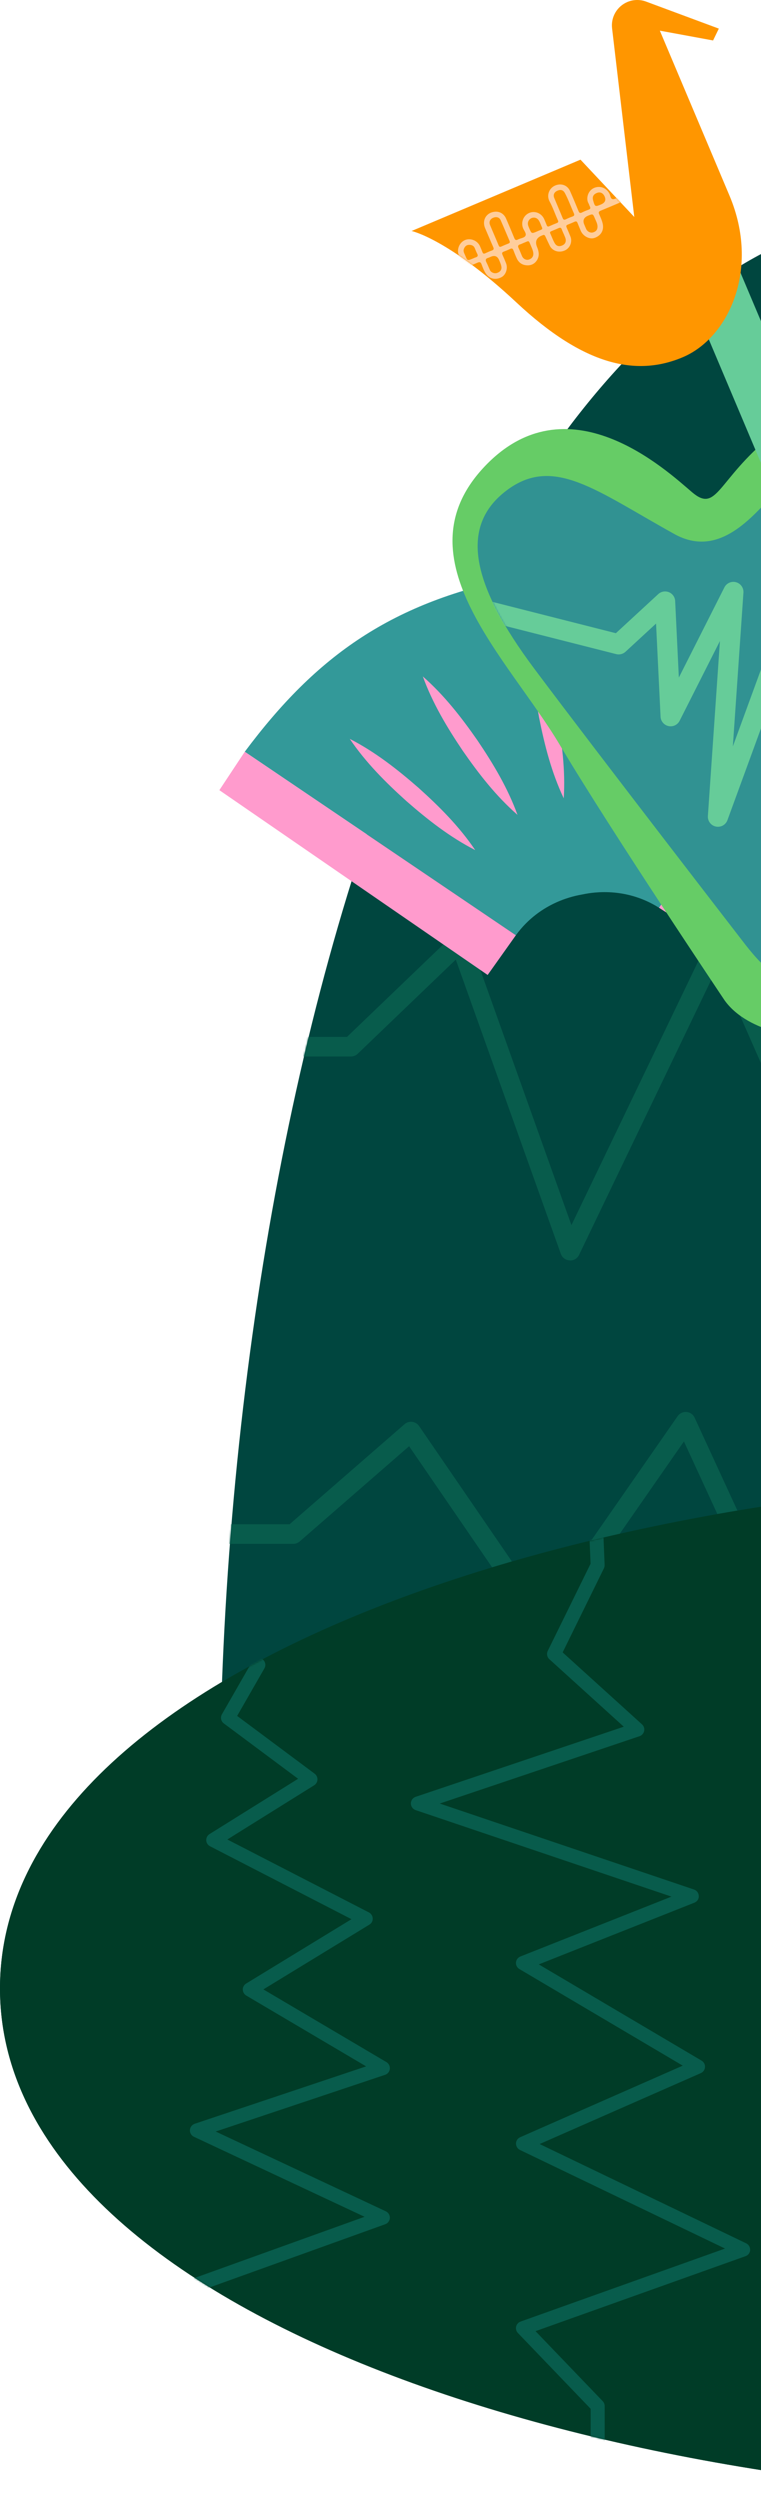<svg width="451" height="1481" viewBox="0 0 451 1481" fill="none" xmlns="http://www.w3.org/2000/svg">
<path d="M554.592 124C291.002 124 130.123 606.521 130.123 1073.53H979.06C979.06 606.521 818.181 124 554.592 124Z" fill="#00463F"/>
<mask id="mask0_359_1308" style="mask-type:luminance" maskUnits="userSpaceOnUse" x="130" y="124" width="850" height="950">
<path d="M554.592 124C291.002 124 130.123 606.521 130.123 1073.53H979.06C979.06 606.521 818.181 124 554.592 124Z" fill="white"/>
</mask>
<g mask="url(#mask0_359_1308)">
<path d="M488.382 447.623C488.185 447.623 487.966 447.623 487.769 447.601C485.512 447.36 483.584 445.827 482.861 443.658L435.8 303.051L369.613 444.272C368.605 446.397 366.436 447.711 364.07 447.623C361.725 447.514 359.666 446.002 358.877 443.79L303.315 289.404C302.22 286.381 303.797 283.052 306.821 281.957C309.844 280.883 313.175 282.438 314.27 285.461L365.055 426.595L431.44 284.958C432.448 282.811 434.661 281.497 437.049 281.628C439.415 281.759 441.475 283.337 442.22 285.593L489.85 427.887L548.633 328.395C549.662 326.642 551.547 325.547 553.606 325.547C555.6 325.438 557.55 326.599 558.601 328.329L611.994 415.752L672.507 298.341C673.471 296.479 675.355 295.275 677.437 295.187C679.54 295.143 681.49 296.151 682.607 297.925L728.485 371.438L774.429 309.798C776.181 307.432 779.424 306.775 781.987 308.22L825.915 333.411C828.698 335.01 829.662 338.559 828.062 341.341C826.463 344.123 822.914 345.086 820.131 343.487L780.673 320.86L732.714 385.194C731.574 386.728 729.778 387.582 727.806 387.538C725.878 387.45 724.125 386.443 723.117 384.8L678.138 312.733L617.581 430.253C616.617 432.115 614.733 433.319 612.629 433.407C610.417 433.495 608.554 432.421 607.459 430.625L553.715 342.633L493.378 444.754C492.326 446.528 490.42 447.601 488.382 447.601V447.623Z" fill="#085C4C"/>
<path d="M337.844 746.69C337.844 746.69 337.647 746.69 337.537 746.69C335.193 746.559 333.156 745.048 332.367 742.835L270.123 568.494L211.998 624.286C210.924 625.337 209.478 625.907 207.966 625.907H170.502C167.281 625.907 164.696 623.3 164.696 620.102C164.696 616.904 167.303 614.297 170.502 614.297H205.644L268.567 553.905C269.991 552.547 272.007 551.978 273.935 552.438C275.863 552.898 277.419 554.278 278.076 556.14L338.655 725.815L420.486 555.57C421.472 553.533 423.531 552.328 425.831 552.284C428.11 552.328 430.148 553.686 431.068 555.745L490.464 690.723L570.629 555.132C571.769 553.226 573.872 552.153 576.085 552.284C578.298 552.46 580.226 553.883 581.036 555.943L630.748 681.392L702.566 469.024C703.355 466.658 705.59 465.081 708.066 465.081C710.563 465.081 712.776 466.68 713.565 469.046L771.778 641.81L827.799 580.038C829.552 578.11 832.335 577.585 834.679 578.724L907.001 614.253L937.192 613.027C940.435 612.895 943.107 615.392 943.239 618.591C943.37 621.789 940.873 624.505 937.674 624.636L906.015 625.929C905.073 625.951 904.087 625.753 903.211 625.337L833.496 591.1L773.771 656.968C772.391 658.501 770.288 659.18 768.272 658.764C766.256 658.348 764.613 656.88 763.956 654.931L708.088 489.111L636.729 700.164C635.941 702.464 633.815 704.042 631.362 704.107C628.842 704.304 626.695 702.705 625.797 700.449L574.617 571.32L494.736 706.451C493.618 708.335 491.603 709.452 489.39 709.299C487.221 709.167 485.293 707.831 484.417 705.838L425.547 572.065L343.168 743.47C342.204 745.486 340.145 746.756 337.932 746.756L337.844 746.69Z" fill="#085C4C"/>
<path d="M625.994 995.377C625.753 995.377 625.512 995.377 625.293 995.333C623.102 995.071 621.24 993.559 620.517 991.478L556.388 806.929L479.553 991.785C478.676 993.91 476.595 995.312 474.295 995.377C471.95 995.443 469.869 994.085 468.905 992.004L405.324 853.959L327.131 966.397C326.035 967.952 324.26 968.894 322.354 968.894C320.448 968.894 318.652 967.952 317.578 966.375L242.452 856.785L177.6 913.212C176.549 914.132 175.19 914.636 173.788 914.636H117.591C114.37 914.636 111.785 912.029 111.785 908.831C111.785 905.633 114.392 903.026 117.591 903.026H171.619L239.757 843.73C241.006 842.634 242.671 842.131 244.314 842.35C245.957 842.569 247.447 843.467 248.367 844.825L322.42 952.86L401.6 838.976C402.783 837.268 404.821 836.326 406.88 836.501C408.961 836.676 410.78 837.969 411.656 839.853L473.944 975.071L551.546 788.376C552.467 786.142 554.614 784.718 557.089 784.806C559.499 784.871 561.625 786.427 562.413 788.705L627.659 976.473L705.174 857.836C706.203 856.259 707.912 855.296 709.797 855.208C711.615 855.098 713.455 855.953 714.617 857.442L772.523 931.634L831.195 871.177C832.926 869.402 835.577 868.898 837.834 869.972L909.674 903.661H991.724C994.945 903.661 997.53 906.268 997.53 909.466C997.53 912.664 994.923 915.271 991.724 915.271H908.382C907.527 915.271 906.695 915.074 905.906 914.724L836.651 882.26L776.225 944.514C775.064 945.719 773.399 946.376 771.734 946.267C770.047 946.179 768.491 945.368 767.462 944.032L710.454 870.979L630.901 992.705C629.828 994.37 627.988 995.333 626.038 995.333L625.994 995.377Z" fill="#085C4C"/>
</g>
<path d="M308.866 341.601C232.317 356.311 187.581 388.401 145.059 445.358L305.725 554.075C320.454 533.792 341.731 530.558 345.06 529.914C348.389 529.27 369.351 524.404 390.55 537.779L499.461 377.27C438.85 340.125 385.399 326.906 308.866 341.617V341.601Z" fill="#339999"/>
<path d="M315.351 375.371C322.558 390.678 326.672 406.754 329.954 423.16C333 439.613 335.152 456.066 334.1 472.958C326.861 457.667 322.763 441.575 319.496 425.169C316.466 408.716 314.315 392.248 315.351 375.371Z" fill="#FF9BCD"/>
<path d="M250.579 400.74C263.298 411.902 273.473 425.011 283.035 438.748C292.394 452.626 300.92 466.866 306.699 482.769C293.964 471.623 283.789 458.514 274.242 444.761C264.899 430.883 256.373 416.644 250.579 400.74Z" fill="#FF9BCD"/>
<path d="M207.271 437.713C222.314 445.453 235.379 455.704 247.988 466.694C260.44 477.887 272.169 489.615 281.638 503.634C266.579 495.91 253.515 485.659 240.922 474.653C228.485 463.46 216.756 451.717 207.271 437.713Z" fill="#FF9BCD"/>
<path d="M387.441 374.444C387.959 391.352 385.305 407.743 381.772 424.101C378.004 440.397 373.418 456.363 365.724 471.419C365.19 454.511 367.844 438.121 371.393 421.762C375.177 405.466 379.778 389.516 387.441 374.444Z" fill="#FF9BCD"/>
<path d="M441.362 392.734C437.751 409.266 431.203 424.51 423.807 439.518C416.192 454.417 407.869 468.782 396.736 481.53C400.332 464.998 406.88 449.739 414.292 434.746C421.923 419.863 430.261 405.498 441.362 392.734Z" fill="#FF9BCD"/>
<path d="M145.059 445.357L130 468.121L289.002 577.608L305.725 554.075L145.059 445.357Z" fill="#FF9BCD"/>
<path d="M499.462 377.27L521.885 392.843L414.794 553.447L390.55 537.779L499.462 377.27Z" fill="#FF9BCD"/>
<path d="M564.626 277.344C534.65 261.849 488.941 232.162 456.955 258.285C424.969 284.409 425.048 304.284 410.13 291.599C395.197 278.898 335.999 223.448 286.349 277.281C236.698 331.114 301.219 389.955 331.697 441.198C362.175 492.44 429.507 592.759 429.507 592.759C444.079 612.901 478.059 614.675 478.059 614.675L564.642 277.36L564.626 277.344Z" fill="#66CC66"/>
<path d="M560.999 291.489C525.92 274.016 492.301 256.652 472.909 276.371C453.516 296.105 431.627 333.014 400.615 316.906C353.445 290.877 328.086 269.369 300.072 290.673C272.044 311.977 279.408 346.374 316.733 396.282C354.057 446.174 441.959 559.932 441.959 559.932C453.092 574.061 468.92 590.639 487.009 579.87L560.999 291.473V291.489Z" fill="#319292"/>
<mask id="mask1_359_1308" style="mask-type:luminance" maskUnits="userSpaceOnUse" x="283" y="267" width="279" height="313">
<path d="M561.156 290.845C526.077 273.372 492.301 256.652 472.893 276.371C453.501 296.105 431.611 333.014 400.599 316.906C353.429 290.877 328.07 269.369 300.057 290.673C272.028 311.977 279.393 346.374 316.717 396.282C354.042 446.174 441.944 559.931 441.944 559.931C453.077 574.061 469.894 591.016 489.852 568.676L561.172 290.83L561.156 290.845Z" fill="white"/>
</mask>
<g mask="url(#mask1_359_1308)">
<path d="M424.012 489.63C424.012 489.63 424.169 489.661 424.247 489.677C427.152 490.305 430.073 488.688 431.109 485.893L483.241 343.359L464.445 494.497C464.068 497.479 465.984 500.274 468.889 501.027C471.794 501.765 474.809 500.227 475.908 497.448L517.614 392.31L512.228 472.486C512.008 475.783 514.489 478.64 517.786 478.844C521.084 479.064 523.926 476.568 524.146 473.287L532.076 355.024C532.28 352.088 530.333 349.388 527.428 348.791C524.554 348.148 521.633 349.686 520.55 352.418L482.032 449.518L501.519 292.807C501.896 289.793 499.917 287.124 496.996 286.261C494.044 285.554 491.029 287.171 489.977 290.013L434.312 442.218L440.593 351.099C440.782 348.257 438.96 345.683 436.212 344.929L436.103 344.898C433.402 344.207 430.56 345.494 429.303 347.991L402.311 401.415L400.128 356.076C400.018 353.752 398.574 351.711 396.423 350.832C394.271 349.969 391.806 350.393 390.11 351.962L364.986 375.135L290.416 356.201C287.213 355.385 283.962 357.316 283.146 360.519C282.329 363.721 284.26 366.971 287.464 367.787L365.175 387.521C367.138 388.024 369.21 387.49 370.702 386.124L388.807 369.42L391.476 424.603C391.602 427.319 393.549 429.58 396.203 430.161C398.856 430.726 401.557 429.439 402.782 427.005L426.665 379.75L419.521 483.428C419.317 486.317 421.217 488.923 424.012 489.63Z" fill="#66CC99"/>
</g>
<path d="M414.737 146.428L414.723 146.434C406.414 149.941 402.522 159.519 406.03 167.826L470.716 321.004C474.224 329.311 483.804 333.203 492.113 329.695L492.127 329.689C500.436 326.182 504.328 316.604 500.82 308.297L436.134 155.119C432.626 146.811 423.046 142.92 414.737 146.428Z" fill="#66CC99"/>
<path d="M243.921 136.851L344.024 94.588L375.899 128.546L362.741 16.782C361.956 10.142 365.661 3.783 371.817 1.177C375.35 -0.314 379.307 -0.393 382.903 0.942L426.006 16.955L422.598 23.973L391.052 18.164L432.318 115.876C450.596 159.159 432.02 200.072 404.619 211.642C377.234 223.213 346.222 216.776 306.024 179.16C265.826 141.545 243.921 136.851 243.921 136.851Z" fill="#FF9600"/>
<mask id="mask2_359_1308" style="mask-type:luminance" maskUnits="userSpaceOnUse" x="243" y="-1" width="197" height="218">
<path d="M243.921 136.851L344.024 94.588L375.899 128.546L362.741 16.782C361.956 10.142 365.661 3.783 371.817 1.177C375.35 -0.314 379.307 -0.393 382.903 0.942L426.006 16.955L422.598 23.973L391.052 18.164L432.318 115.876C450.596 159.159 432.02 200.072 404.619 211.642C377.234 223.213 346.222 216.776 306.024 179.16C265.826 141.545 243.921 136.851 243.921 136.851Z" fill="white"/>
</mask>
<g mask="url(#mask2_359_1308)">
<path d="M367.2 120.1C363.463 121.685 359.726 123.286 355.957 124.825C354.874 125.265 354.591 125.783 355.094 126.897C355.879 128.671 356.695 130.43 357.151 132.345C358.093 136.27 356.303 139.567 352.361 140.948C349.394 141.984 345.515 139.959 344.149 136.662C343.521 135.124 342.846 133.601 342.249 132.062C341.904 131.168 341.385 130.979 340.522 131.372C339.171 131.984 337.79 132.565 336.408 133.114C335.56 133.444 335.466 133.946 335.795 134.731C336.58 136.505 337.334 138.311 338.057 140.1C339.344 143.303 337.805 147.055 334.649 148.421C331.1 149.96 327.285 148.672 325.746 145.438C324.882 143.633 324.003 141.843 323.186 140.022C322.841 139.237 322.386 138.954 321.585 139.363C321.538 139.394 321.475 139.41 321.428 139.425C317.942 140.692 316.905 143.026 318.319 146.427C319.402 149.018 319.826 151.639 318.24 154.151C316.843 156.349 314.707 157.37 312.116 157.181C309.384 156.977 307.39 155.564 306.243 153.068C305.521 151.514 304.893 149.912 304.281 148.311C303.904 147.306 303.417 146.945 302.365 147.463C301.125 148.06 299.868 148.594 298.565 149.065C297.466 149.457 297.387 150.054 297.827 151.027C298.565 152.628 299.24 154.277 299.9 155.925C301.109 158.94 299.853 162.786 297.23 164.199C293.854 166.02 290.18 165.282 288.092 162.331C286.867 160.588 286.129 158.579 285.391 156.6C284.888 155.25 284.276 155.062 282.973 155.627C275.137 159.002 267.27 162.284 259.419 165.596C258.995 165.769 258.571 165.957 258.147 166.114C257.142 166.491 256.31 166.255 255.855 165.266C255.368 164.215 255.855 163.508 256.828 163.069C257.974 162.55 259.136 162.079 260.298 161.577C264.302 159.882 268.291 158.139 272.326 156.538C273.63 156.02 273.818 155.407 273.206 154.246C272.672 153.241 272.279 152.157 271.855 151.09C270.568 147.746 272.232 143.711 275.467 142.267C278.749 140.823 282.894 142.44 284.433 145.799C284.982 146.992 285.469 148.217 285.94 149.442C286.254 150.258 286.725 150.446 287.526 150.085C288.83 149.489 290.133 148.892 291.483 148.421C292.63 148.013 292.787 147.448 292.3 146.364C290.682 142.707 289.159 139.001 287.558 135.328C285.391 130.367 288.311 125.626 293.729 125.406C296.367 125.296 298.753 126.819 299.915 129.472C301.58 133.303 303.213 137.149 304.783 141.011C305.254 142.188 305.804 142.502 306.95 141.89C308.458 141.089 310.734 141.011 311.425 139.645C312.116 138.295 310.53 136.631 309.949 135.108C308.599 131.576 310.263 127.525 313.734 126.112C317.141 124.715 321.019 126.379 322.543 129.88C323.045 131.026 323.532 132.188 323.987 133.365C324.286 134.166 324.725 134.417 325.542 134.025C327.002 133.365 328.478 132.737 329.97 132.157C330.755 131.843 331.053 131.466 330.676 130.618C328.965 126.882 327.677 122.941 325.699 119.33C323.877 116.002 325.196 111.81 328.604 110.099C332.262 108.278 336.219 109.55 337.837 113.176C339.58 117.101 341.228 121.057 342.846 125.029C343.285 126.097 343.756 126.458 344.871 125.893C346.143 125.249 347.478 124.699 348.828 124.228C349.928 123.836 350.085 123.271 349.566 122.297C349.237 121.701 349.095 120.994 348.75 120.413C347.164 117.713 348.342 113.051 351.937 111.402C355.486 109.785 359.396 111.229 361.218 114.793C361.783 115.892 361.767 117.619 362.96 117.964C364.154 118.31 365.394 117.195 366.588 116.693C370.184 115.217 364.405 117.635 367.985 116.112C369.053 115.657 370.168 115.61 370.639 116.756C371.126 117.933 370.451 118.844 369.21 119.236C368.943 119.33 368.676 119.456 368.425 119.566C364.892 121.057 370.717 118.592 367.184 120.084L367.2 120.1ZM330.896 123.082C331.744 125.092 332.623 127.07 333.424 129.095C333.817 130.1 334.288 130.445 335.34 129.927C336.628 129.299 337.947 128.734 339.297 128.263C340.365 127.886 340.537 127.337 340.082 126.332C338.292 122.376 336.847 118.263 334.806 114.432C333.833 112.611 332.388 112.093 330.362 112.972C328.431 113.804 327.709 115.405 328.462 117.258C329.263 119.22 330.111 121.167 330.928 123.114L330.896 123.082ZM292.928 139.237C293.791 141.278 294.671 143.319 295.519 145.391C295.833 146.176 296.241 146.443 297.073 146.066C298.471 145.422 299.9 144.826 301.329 144.276C302.177 143.947 302.286 143.491 301.957 142.691C300.198 138.609 298.502 134.496 296.696 130.43C295.927 128.703 294.106 128.216 292.174 129.064C290.415 129.833 289.693 131.497 290.4 133.256C291.216 135.265 292.08 137.243 292.928 139.237ZM290.918 152.095C290.384 152.314 289.882 152.597 289.332 152.754C287.762 153.178 287.573 154.026 288.28 155.407C289.065 156.914 289.662 158.516 290.384 160.07C291.012 161.436 292.975 162.205 294.482 161.734C296.477 161.122 297.45 159.725 297.136 157.935C296.901 156.569 296.32 155.329 295.786 154.073C294.823 151.791 293.2 151.132 290.918 152.095ZM334.005 138.468C333.644 137.62 333.252 136.804 332.953 135.94C332.623 135.014 332.121 134.668 331.147 135.108C329.687 135.767 328.211 136.364 326.735 136.976C326.123 137.227 325.777 137.573 326.107 138.279C326.955 140.148 327.646 142.094 328.635 143.884C329.781 145.956 331.493 146.317 333.581 145.234C335.214 144.386 335.733 142.659 334.947 140.666C334.649 139.928 334.335 139.19 334.021 138.452L334.005 138.468ZM310.028 144.041C309.447 144.292 308.881 144.59 308.285 144.763C306.95 145.14 306.777 145.846 307.374 147.055C308.128 148.594 308.709 150.211 309.4 151.781C310.122 153.398 311.771 154.23 313.278 153.822C315.257 153.272 316.277 151.812 316.057 149.881C315.9 148.5 315.335 147.244 314.786 145.988C313.105 142.157 313.938 142.455 310.028 144.041ZM346.285 133.067C346.661 133.962 347.007 134.873 347.415 135.736C348.169 137.275 349.88 138.107 351.372 137.714C353.319 137.196 354.214 135.94 354.104 133.962C354.01 132.376 353.241 131.026 352.644 129.613C351.388 126.583 351.372 126.583 348.42 127.824C345.95 128.87 345.232 130.618 346.269 133.067H346.285ZM318.224 137.133C319.01 136.804 319.795 136.458 320.595 136.144C321.224 135.893 321.553 135.532 321.239 134.841C320.548 133.334 320.124 131.717 319.151 130.367C317.596 128.232 314.456 128.53 313.231 130.869C312.399 132.471 313.043 133.836 313.655 135.265C315.037 138.483 315.021 138.499 318.24 137.133H318.224ZM280.083 153.241C280.664 152.99 281.23 152.691 281.826 152.519C283.098 152.142 283.459 151.514 282.784 150.274C282.219 149.222 281.826 148.076 281.355 146.977C280.696 145.422 279.33 145.014 277.854 145.061C276.425 145.124 275.514 146.003 274.964 147.354C274.321 148.923 275.216 150.117 275.734 151.404C277.006 154.512 277.037 154.497 280.068 153.225L280.083 153.241ZM356.193 121.12C358.59 120.105 359.291 118.514 358.297 116.347C357.37 114.338 355.737 113.569 353.885 114.259C351.639 115.091 350.901 116.536 351.545 118.828C352.581 122.517 352.723 122.596 356.208 121.12H356.193Z" fill="#FFCD9B"/>
</g>
<path d="M-1.32446e-05 1178C-5.01929e-06 1366.17 344.504 1481 677.952 1481L677.952 875C344.504 875 -2.14698e-05 989.828 -1.32446e-05 1178Z" fill="#00463F"/>
<path d="M-1.32446e-05 1178C-5.01929e-06 1366.17 344.504 1481 677.952 1481L677.952 875C344.504 875 -2.14698e-05 989.828 -1.32446e-05 1178Z" fill="#003C27"/>
<mask id="mask3_359_1308" style="mask-type:luminance" maskUnits="userSpaceOnUse" x="0" y="875" width="678" height="606">
<path d="M-1.32446e-05 1178C-5.01929e-06 1366.17 344.504 1481 677.952 1481L677.952 875C344.504 875 -2.14698e-05 989.828 -1.32446e-05 1178Z" fill="white"/>
</mask>
<g mask="url(#mask3_359_1308)">
<path d="M231.049 1225.26C231.049 1225.4 231.049 1225.54 231.028 1225.69C230.864 1227.31 229.759 1228.68 228.223 1229.19L127.83 1262.79L228.653 1310.05C230.168 1310.76 231.11 1312.32 231.049 1314C230.967 1315.68 229.881 1317.15 228.305 1317.71L118.084 1357.37C115.934 1358.15 113.559 1357.02 112.781 1354.87C112.003 1352.72 113.129 1350.34 115.279 1349.57L216.06 1313.3L114.931 1265.9C113.395 1265.19 112.453 1263.61 112.555 1261.91C112.658 1260.21 113.764 1258.76 115.381 1258.2L216.982 1224.19L145.951 1182.24C144.702 1181.5 143.924 1180.15 143.904 1178.7C143.822 1177.26 144.641 1175.89 145.89 1175.11L208.3 1136.99L124.472 1093.78C123.141 1093.11 122.281 1091.76 122.22 1090.26C122.2 1088.77 122.896 1087.35 124.165 1086.58L176.665 1053.81L132.642 1021.01C130.963 1019.76 130.472 1017.45 131.516 1015.63L149.494 984.259C150.64 982.273 153.179 981.576 155.165 982.723C157.152 983.87 157.848 986.409 156.701 988.395L140.546 1016.57L186.473 1050.8C187.579 1051.62 188.172 1052.89 188.131 1054.31C188.07 1055.68 187.353 1056.93 186.186 1057.66L134.731 1089.77L218.64 1132.99C219.971 1133.69 220.831 1135.04 220.893 1136.54C220.954 1138.11 220.196 1139.44 218.906 1140.22L156.087 1178.59L229.001 1221.65C230.271 1222.41 231.049 1223.76 231.049 1225.22L231.049 1225.26Z" fill="#085C4C"/>
<path d="M444.59 1332.72C444.59 1332.72 444.59 1332.86 444.59 1332.94C444.508 1334.62 443.423 1336.07 441.847 1336.63L317.375 1381.06L357.2 1422.54C357.937 1423.32 358.367 1424.34 358.367 1425.41L358.367 1452.15C358.367 1454.44 356.504 1456.31 354.21 1456.31C351.917 1456.31 350.054 1454.44 350.054 1452.15L350.054 1427.07L306.932 1382.14C305.949 1381.14 305.56 1379.69 305.888 1378.31C306.215 1376.94 307.198 1375.84 308.529 1375.37L429.684 1332.12L308.14 1273.7C306.686 1273.01 305.826 1271.53 305.785 1269.9C305.806 1268.28 306.789 1266.82 308.263 1266.17L404.622 1223.76L307.812 1166.53C306.44 1165.74 305.683 1164.22 305.785 1162.64C305.908 1161.07 306.932 1159.7 308.386 1159.1L397.947 1123.62L246.324 1072.37C244.645 1071.79 243.498 1070.22 243.498 1068.43C243.498 1066.65 244.645 1065.08 246.324 1064.5L369.67 1022.96L325.565 982.969C324.193 981.72 323.804 979.734 324.623 978.055L349.992 926.435L349.112 904.895C349.03 902.581 350.791 900.677 353.084 900.575C355.377 900.472 357.302 902.254 357.405 904.547L358.326 927.152C358.326 927.828 358.203 928.524 357.896 929.159L333.448 978.935L380.481 1021.57C381.566 1022.55 382.057 1024.04 381.75 1025.5C381.443 1026.93 380.399 1028.12 379.007 1028.59L260.616 1068.48L411.297 1119.42C412.955 1119.97 414.081 1121.51 414.122 1123.25C414.266 1125.05 413.119 1126.57 411.502 1127.22L319.299 1163.77L415.781 1220.79C417.112 1221.59 417.931 1223.03 417.808 1224.62C417.726 1226.18 416.764 1227.55 415.33 1228.19L319.811 1270.2L442.195 1329.01C443.628 1329.71 444.549 1331.16 444.549 1332.76L444.59 1332.72Z" fill="#085C4C"/>
</g>
</svg>
